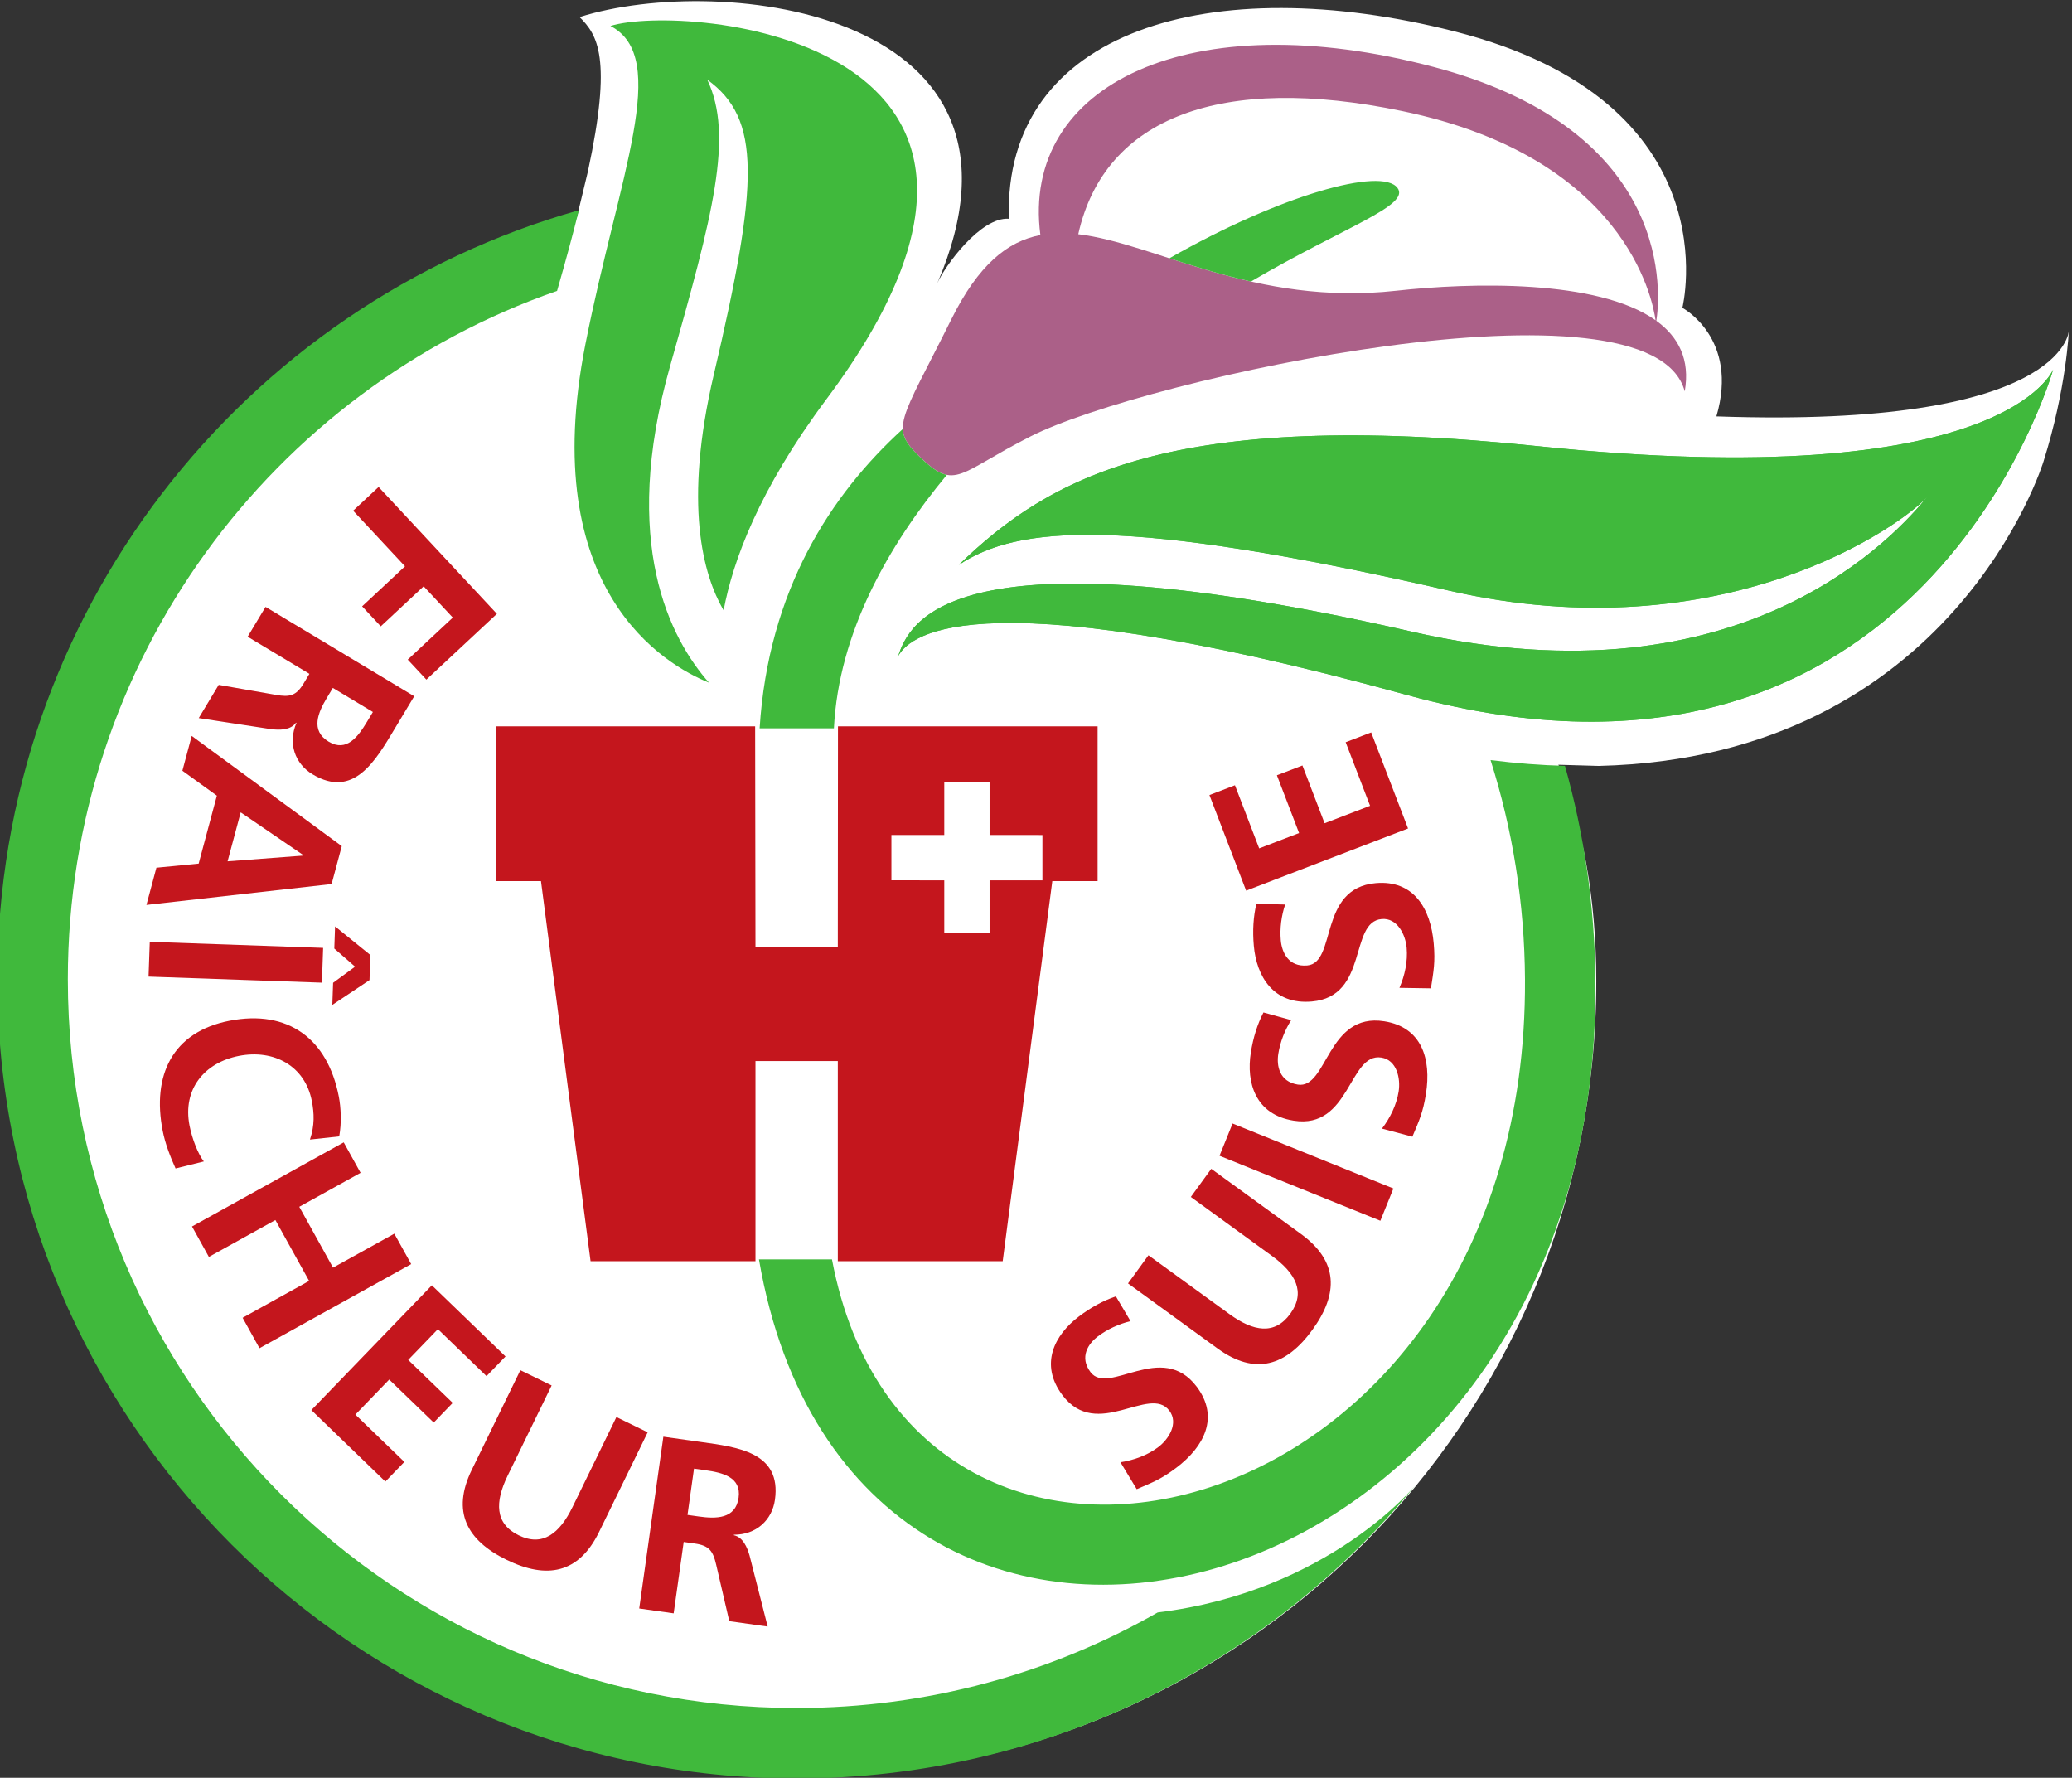 <?xml version="1.0" encoding="UTF-8" standalone="no"?>
<svg
   xmlns:dc="http://purl.org/dc/elements/1.1/"
   xmlns:cc="http://creativecommons.org/ns#"
   xmlns:rdf="http://www.w3.org/1999/02/22-rdf-syntax-ns#"
   xmlns:svg="http://www.w3.org/2000/svg"
   xmlns="http://www.w3.org/2000/svg"
   viewBox="0 0 373.003 320"
   height="320"
   width="373.003"
   xml:space="preserve"
   id="svg2"
   version="1.1"><rect x="0" y="0" width="373.003" height="320" fill="#333333" stroke="none"/><defs
     id="defs6" /><g
     transform="matrix(1.333,0,0,-1.333,-387.45,532.901)"
     id="g10"><g
       transform="matrix(0.874,0,0,0.874,-8049.914,-1316.036)"
       id="g12"><path
         id="path14"
         style="fill:#ffffff;fill-opacity:1;fill-rule:nonzero;stroke:none"
         d="m 9543.845,1811.538 c 0,55.845 37.248,102.989 88.255,117.948 l 1.733,7.193 c 3.804,17.641 1.471,21.102 -1.281,23.855 21.858,6.921 73.443,1.015 55.246,-41.183 1.132,2.667 6.707,10.344 11.086,10.021 -0.889,29.268 31.348,38.459 68.817,28.959 43.195,-10.95 35.248,-42.718 35.248,-42.718 0,0 8.812,-4.661 5.257,-16.774 53.786,-1.896 54.454,13.195 54.454,13.195 0,0 -0.349,-8.85 -3.909,-20.159 0,0 -13.909,-45.724 -68.726,-47.038 l -6.229,0.18 c 3.712,-9.414 5.85,-20.446 5.85,-33.481 0,-67.876 -55.023,-122.9 -122.9,-122.9 -67.878,0 -122.901,55.023 -122.901,122.9 z" /><path
         id="path16"
         style="fill:#40b93c;fill-opacity:1;fill-rule:nonzero;stroke:none"
         d="m 9789.515,1811.863 c 1.063,-100.265 -114.712,-128.014 -129.251,-43.263 h 11.282 c 12.364,-65.626 107.569,-42.728 107.084,43.263 -0.066,11.804 -1.925,23.183 -5.317,33.875 4.006,-0.505 7.836,-0.794 11.495,-0.891 2.954,-10.499 4.586,-21.561 4.707,-32.983 z m -27.811,-78.161 c -22.636,-27.648 -57.124,-45.302 -95.652,-45.302 -68.189,0 -123.464,55.276 -123.464,123.463 0,56.536 37.999,104.196 89.852,118.833 -0.905,-3.65 -2.019,-7.782 -3.373,-12.47 -44.008,-15.3 -75.594,-57.142 -75.594,-106.363 0,-62.176 50.402,-112.579 112.579,-112.579 20.297,0 39.362,5.369 55.826,14.766 26.486,3.23 39.826,19.651 39.826,19.651 z" /><path
         id="path18"
         style="fill:#40b93c;fill-opacity:1;fill-rule:nonzero;stroke:none"
         d="m 9681.772,1861.804 c 1.706,4.973 7.488,20.222 79.455,3.757 51.485,-11.78 75.061,15.393 79.673,20.976 -3.89,-4.504 -31.645,-24.319 -73.984,-14.62 -50.568,11.583 -66.656,10.008 -75.77,3.982 13.976,13.509 32.746,24.265 89.391,18.347 72.205,-7.545 79.705,11.838 79.705,11.838 0,0 -20.262,-72.164 -99.848,-50.285 -69.511,19.109 -77.325,8.302 -78.621,6.005 z" /><path
         id="path20"
         style="fill:#ab6088;fill-opacity:1;fill-rule:nonzero;stroke:none"
         d="m 9703.75,1926.859 c -3.05,23.323 23.259,35.913 60.839,25.948 37.614,-9.975 34.877,-35.779 34.338,-39.201 3.43,-2.482 5.252,-5.997 4.388,-10.901 -5.091,19.088 -83.498,1.962 -101.093,-6.963 -11.104,-5.632 -11.562,-8.43 -16.922,-3.326 -4.939,4.699 -3.342,5.278 4.714,21.466 4.171,8.384 8.639,11.998 13.736,12.977 z m 95.058,-13.169 c -0.48,3.452 -4.843,25.211 -39.171,32.327 -27.931,5.789 -45.978,-0.916 -50.035,-19.031 11.909,-1.394 27.214,-11.154 49.123,-8.735 11.498,1.27 31.118,1.798 40.083,-4.561 z" /><path
         id="path22"
         style="fill:#40b93c;fill-opacity:1;fill-rule:nonzero;stroke:none"
         d="m 9681.772,1861.804 c 1.706,4.973 7.488,20.222 79.455,3.757 51.485,-11.78 75.061,15.393 79.673,20.976 -3.89,-4.504 -31.645,-24.319 -73.984,-14.62 -50.568,11.583 -66.656,10.008 -75.77,3.982 13.976,13.509 32.746,24.265 89.391,18.347 72.205,-7.545 79.705,11.838 79.705,11.838 0,0 -20.262,-72.164 -99.848,-50.285 -69.511,19.109 -77.325,8.302 -78.621,6.005 z m 41.911,61.462 c 17.182,9.792 32.796,14.145 35.245,10.877 2.051,-2.735 -8.222,-6.014 -22.645,-14.468 -4.552,1.022 -8.732,2.344 -12.6,3.591 z m -63.314,-72.626 c 1.346,21.323 10.995,36.141 22.13,46.256 0.057,-1.589 0.989,-2.759 2.801,-4.481 1.645,-1.568 2.826,-2.388 3.996,-2.613 -9.012,-10.866 -16.711,-24.345 -17.449,-39.162 z m -7.82,7.057 c -6.713,2.714 -26.655,14.147 -19.093,52.329 5.166,26.076 13.233,44.25 3.862,49.136 11.414,3.555 75.08,-1.795 33.382,-57.656 -10.45,-14.001 -14.483,-25.048 -15.895,-32.639 -3.174,5.477 -6.232,16.362 -1.512,36.447 6.986,29.735 7.317,39.516 -1.018,45.544 4.132,-8.665 0.862,-20.939 -5.744,-44.264 -7.749,-27.361 0.042,-42.133 6.017,-48.897 z" /><path
         id="path24"
         style="fill:#c4161d;fill-opacity:1;fill-rule:nonzero;stroke:none"
         d="m 9672.475,1850.95 h 40.116 v -23.916 h -6.999 l -7.664,-58.715 h -25.479 v 30.919 h -12.722 v -30.919 h -25.482 l -7.662,58.715 h -6.918 v 23.916 h 40.012 l 0.05,-34.135 h 12.722 l 0.025,34.135 z" /><path
         id="path26"
         style="fill:#c4161d;fill-opacity:1;fill-rule:evenodd;stroke:none"
         d="m 9601.492,1887.934 -3.932,-3.666 8.013,-8.594 -6.628,-6.181 2.881,-3.089 6.628,6.181 4.505,-4.83 -6.965,-6.495 2.881,-3.089 10.896,10.161 z" /><path
         id="path28"
         style="fill:#c4161d;fill-opacity:1;fill-rule:evenodd;stroke:none"
         d="m 9600.61,1853.17 -0.91,-1.514 c -1.385,-2.304 -3.157,-4.733 -5.923,-3.071 -2.863,1.72 -1.63,4.519 -0.266,6.79 l 0.91,1.514 z m -16.585,16.238 -2.769,-4.608 9.545,-5.735 -0.89,-1.481 c -1.167,-1.942 -2.181,-2.139 -4.288,-1.769 l -8.837,1.547 -3.085,-5.135 11.2,-1.713 c 1.298,-0.152 2.983,-0.179 3.834,1.012 l 0.065,-0.04 c -1.365,-3.167 -0.215,-6.322 2.484,-7.944 6.386,-3.837 9.762,2.154 12.727,7.091 l 2.986,4.97 -22.974,13.805 z" /><path
         id="path30"
         style="fill:#c4161d;fill-opacity:1;fill-rule:evenodd;stroke:none"
         d="m 9578.156,1830.097 2.027,7.566 9.679,-6.608 -0.02,-0.074 -11.687,-0.884 z m -5.542,19.375 -1.441,-5.378 5.329,-3.852 -2.813,-10.497 -6.53,-0.635 -1.541,-5.749 28.613,3.226 1.57,5.86 z" /><path
         id="path32"
         style="fill:#c4161d;fill-opacity:1;fill-rule:evenodd;stroke:none"
         d="m 9600.222,1815.623 -5.456,4.417 -0.119,-3.416 3.206,-2.801 -3.392,-2.494 -0.119,-3.416 5.744,3.834 z m -34.088,2.036 -0.188,-5.373 26.787,-0.935 0.188,5.373 z" /><path
         id="path34"
         style="fill:#c4161d;fill-opacity:1;fill-rule:evenodd;stroke:none"
         d="m 9574.488,1783.727 c -0.882,1.119 -1.81,3.481 -2.214,5.555 -1.092,5.616 2.297,9.717 7.649,10.758 5.391,1.048 10.196,-1.539 11.251,-6.967 0.367,-1.885 0.454,-3.745 -0.288,-5.963 l 4.521,0.488 c 0.38,2.069 0.272,4.434 -0.065,6.168 -1.736,8.934 -7.857,13.455 -16.866,11.704 -8.896,-1.729 -12.005,-8.475 -10.35,-16.994 0.389,-1.998 1.169,-3.998 1.994,-5.833 l 4.366,1.084 z" /><path
         id="path36"
         style="fill:#c4161d;fill-opacity:1;fill-rule:evenodd;stroke:none"
         d="m 9572.66,1773.681 2.607,-4.702 10.276,5.697 5.213,-9.404 -10.276,-5.697 2.606,-4.702 23.442,12.994 -2.607,4.702 -9.471,-5.25 -5.213,9.404 9.471,5.25 -2.606,4.702 z" /><path
         id="path38"
         style="fill:#c4161d;fill-opacity:1;fill-rule:evenodd;stroke:none"
         d="m 9591.101,1745.312 11.436,-11.043 2.935,3.038 -7.569,7.309 5.229,5.414 6.878,-6.642 2.934,3.038 -6.878,6.642 4.588,4.751 7.514,-7.256 2.934,3.038 -11.381,10.99 z" /><path
         id="path40"
         style="fill:#c4161d;fill-opacity:1;fill-rule:evenodd;stroke:none"
         d="m 9615.889,1736.082 c -3.147,-6.454 -0.785,-10.896 5.393,-13.909 6.178,-3.013 11.133,-2.14 14.28,4.314 l 7.508,15.393 -4.832,2.357 -6.784,-13.909 c -2.003,-4.107 -4.627,-6.159 -8.32,-4.358 -3.692,1.801 -3.691,5.132 -1.688,9.239 l 6.784,13.909 -4.832,2.357 z" /><path
         id="path42"
         style="fill:#c4161d;fill-opacity:1;fill-rule:evenodd;stroke:none"
         d="m 9650.228,1736.27 1.749,-0.246 c 2.661,-0.374 5.59,-1.057 5.142,-4.252 -0.465,-3.308 -3.522,-3.266 -6.146,-2.897 l -1.749,0.246 z m -8.467,-21.611 5.324,-0.748 1.55,11.027 1.711,-0.24 c 2.244,-0.315 2.821,-1.172 3.304,-3.256 l 2.029,-8.739 5.932,-0.834 -2.8,10.979 c -0.366,1.254 -1,2.816 -2.429,3.134 l 0.011,0.076 c 3.448,-0.02 5.902,2.272 6.341,5.391 1.037,7.377 -5.797,8.143 -11.5,8.945 l -5.742,0.807 -3.73,-26.542 z" /><path
         id="path44"
         style="fill:#c4161d;fill-opacity:1;fill-rule:evenodd;stroke:none"
         d="m 9715.418,1762.883 c -1.956,-0.657 -3.858,-1.706 -5.698,-3.092 -3.772,-2.843 -6.166,-7.387 -2.561,-12.171 5.338,-7.084 13.451,1.674 16.525,-2.404 1.456,-1.932 -0.098,-4.401 -1.723,-5.625 -1.688,-1.271 -3.767,-2.021 -5.84,-2.333 l 2.514,-4.165 c 2.509,1.073 3.782,1.553 6.113,3.309 4.324,3.259 6.694,7.833 3.158,12.525 -5.407,7.176 -13.613,-1.46 -16.41,2.251 -1.756,2.33 -0.34,4.408 1.132,5.517 1.503,1.133 3.26,1.927 5.048,2.362 z" /><path
         id="path46"
         style="fill:#c4161d;fill-opacity:1;fill-rule:evenodd;stroke:none"
         d="m 9731.146,1754.818 c 5.809,-4.221 10.594,-2.665 14.634,2.895 4.04,5.561 4.04,10.592 -1.768,14.812 l -13.857,10.066 -3.159,-4.349 12.52,-9.096 c 3.697,-2.686 5.262,-5.627 2.847,-8.951 -2.415,-3.324 -5.695,-2.744 -9.392,-0.058 l -12.521,9.096 -3.159,-4.349 z" /><path
         id="path48"
         style="fill:#c4161d;fill-opacity:1;fill-rule:evenodd;stroke:none"
         d="m 9756.283,1774.565 2.014,4.984 -24.852,10.04 -2.014,-4.984 z" /><path
         id="path50"
         style="fill:#c4161d;fill-opacity:1;fill-rule:evenodd;stroke:none"
         d="m 9738.221,1806.746 c -0.951,-1.832 -1.591,-3.908 -1.951,-6.183 -0.739,-4.665 0.696,-9.597 6.613,-10.534 8.761,-1.387 8.513,10.548 13.557,9.749 2.39,-0.378 2.987,-3.233 2.669,-5.243 -0.331,-2.086 -1.306,-4.07 -2.58,-5.734 l 4.701,-1.25 c 1.059,2.515 1.643,3.744 2.099,6.627 0.847,5.348 -0.626,10.285 -6.429,11.204 -8.875,1.405 -8.778,-10.506 -13.368,-9.78 -2.882,0.456 -3.307,2.935 -3.018,4.755 0.294,1.859 1.006,3.651 1.99,5.205 z" /><path
         id="path52"
         style="fill:#c4161d;fill-opacity:1;fill-rule:evenodd;stroke:none"
         d="m 9737.127,1823.534 c -0.479,-2.007 -0.599,-4.177 -0.398,-6.472 0.411,-4.705 2.997,-9.143 8.965,-8.621 8.837,0.773 5.709,12.295 10.796,12.74 2.41,0.211 3.681,-2.415 3.858,-4.442 0.184,-2.104 -0.282,-4.265 -1.116,-6.188 l 4.864,-0.076 c 0.419,2.696 0.688,4.03 0.433,6.938 -0.472,5.394 -3.096,9.828 -8.948,9.316 -8.951,-0.783 -5.976,-12.318 -10.604,-12.723 -2.907,-0.254 -3.919,2.047 -4.079,3.883 -0.164,1.875 0.093,3.786 0.672,5.532 l -4.442,0.112 z" /><path
         id="path54"
         style="fill:#c4161d;fill-opacity:1;fill-rule:evenodd;stroke:none"
         d="m 9760.562,1835.171 -5.697,14.842 -3.943,-1.514 3.771,-9.823 -7.026,-2.697 -3.427,8.927 -3.943,-1.514 3.427,-8.927 -6.166,-2.367 -3.743,9.751 -3.943,-1.514 5.67,-14.77 z" /><path
         id="path56"
         style="fill:#ffffff;fill-opacity:1;fill-rule:nonzero;stroke:none"
         d="m 9680.731,1834.163 8.167,5e-4 v 8.167 l 7.001,-10e-5 v -8.167 l 8.167,-8e-4 v -7.001 l -8.167,-2e-4 v -8.167 h -7.001 v 8.167 l -8.168,4e-4 v 7 z" /></g></g></svg>